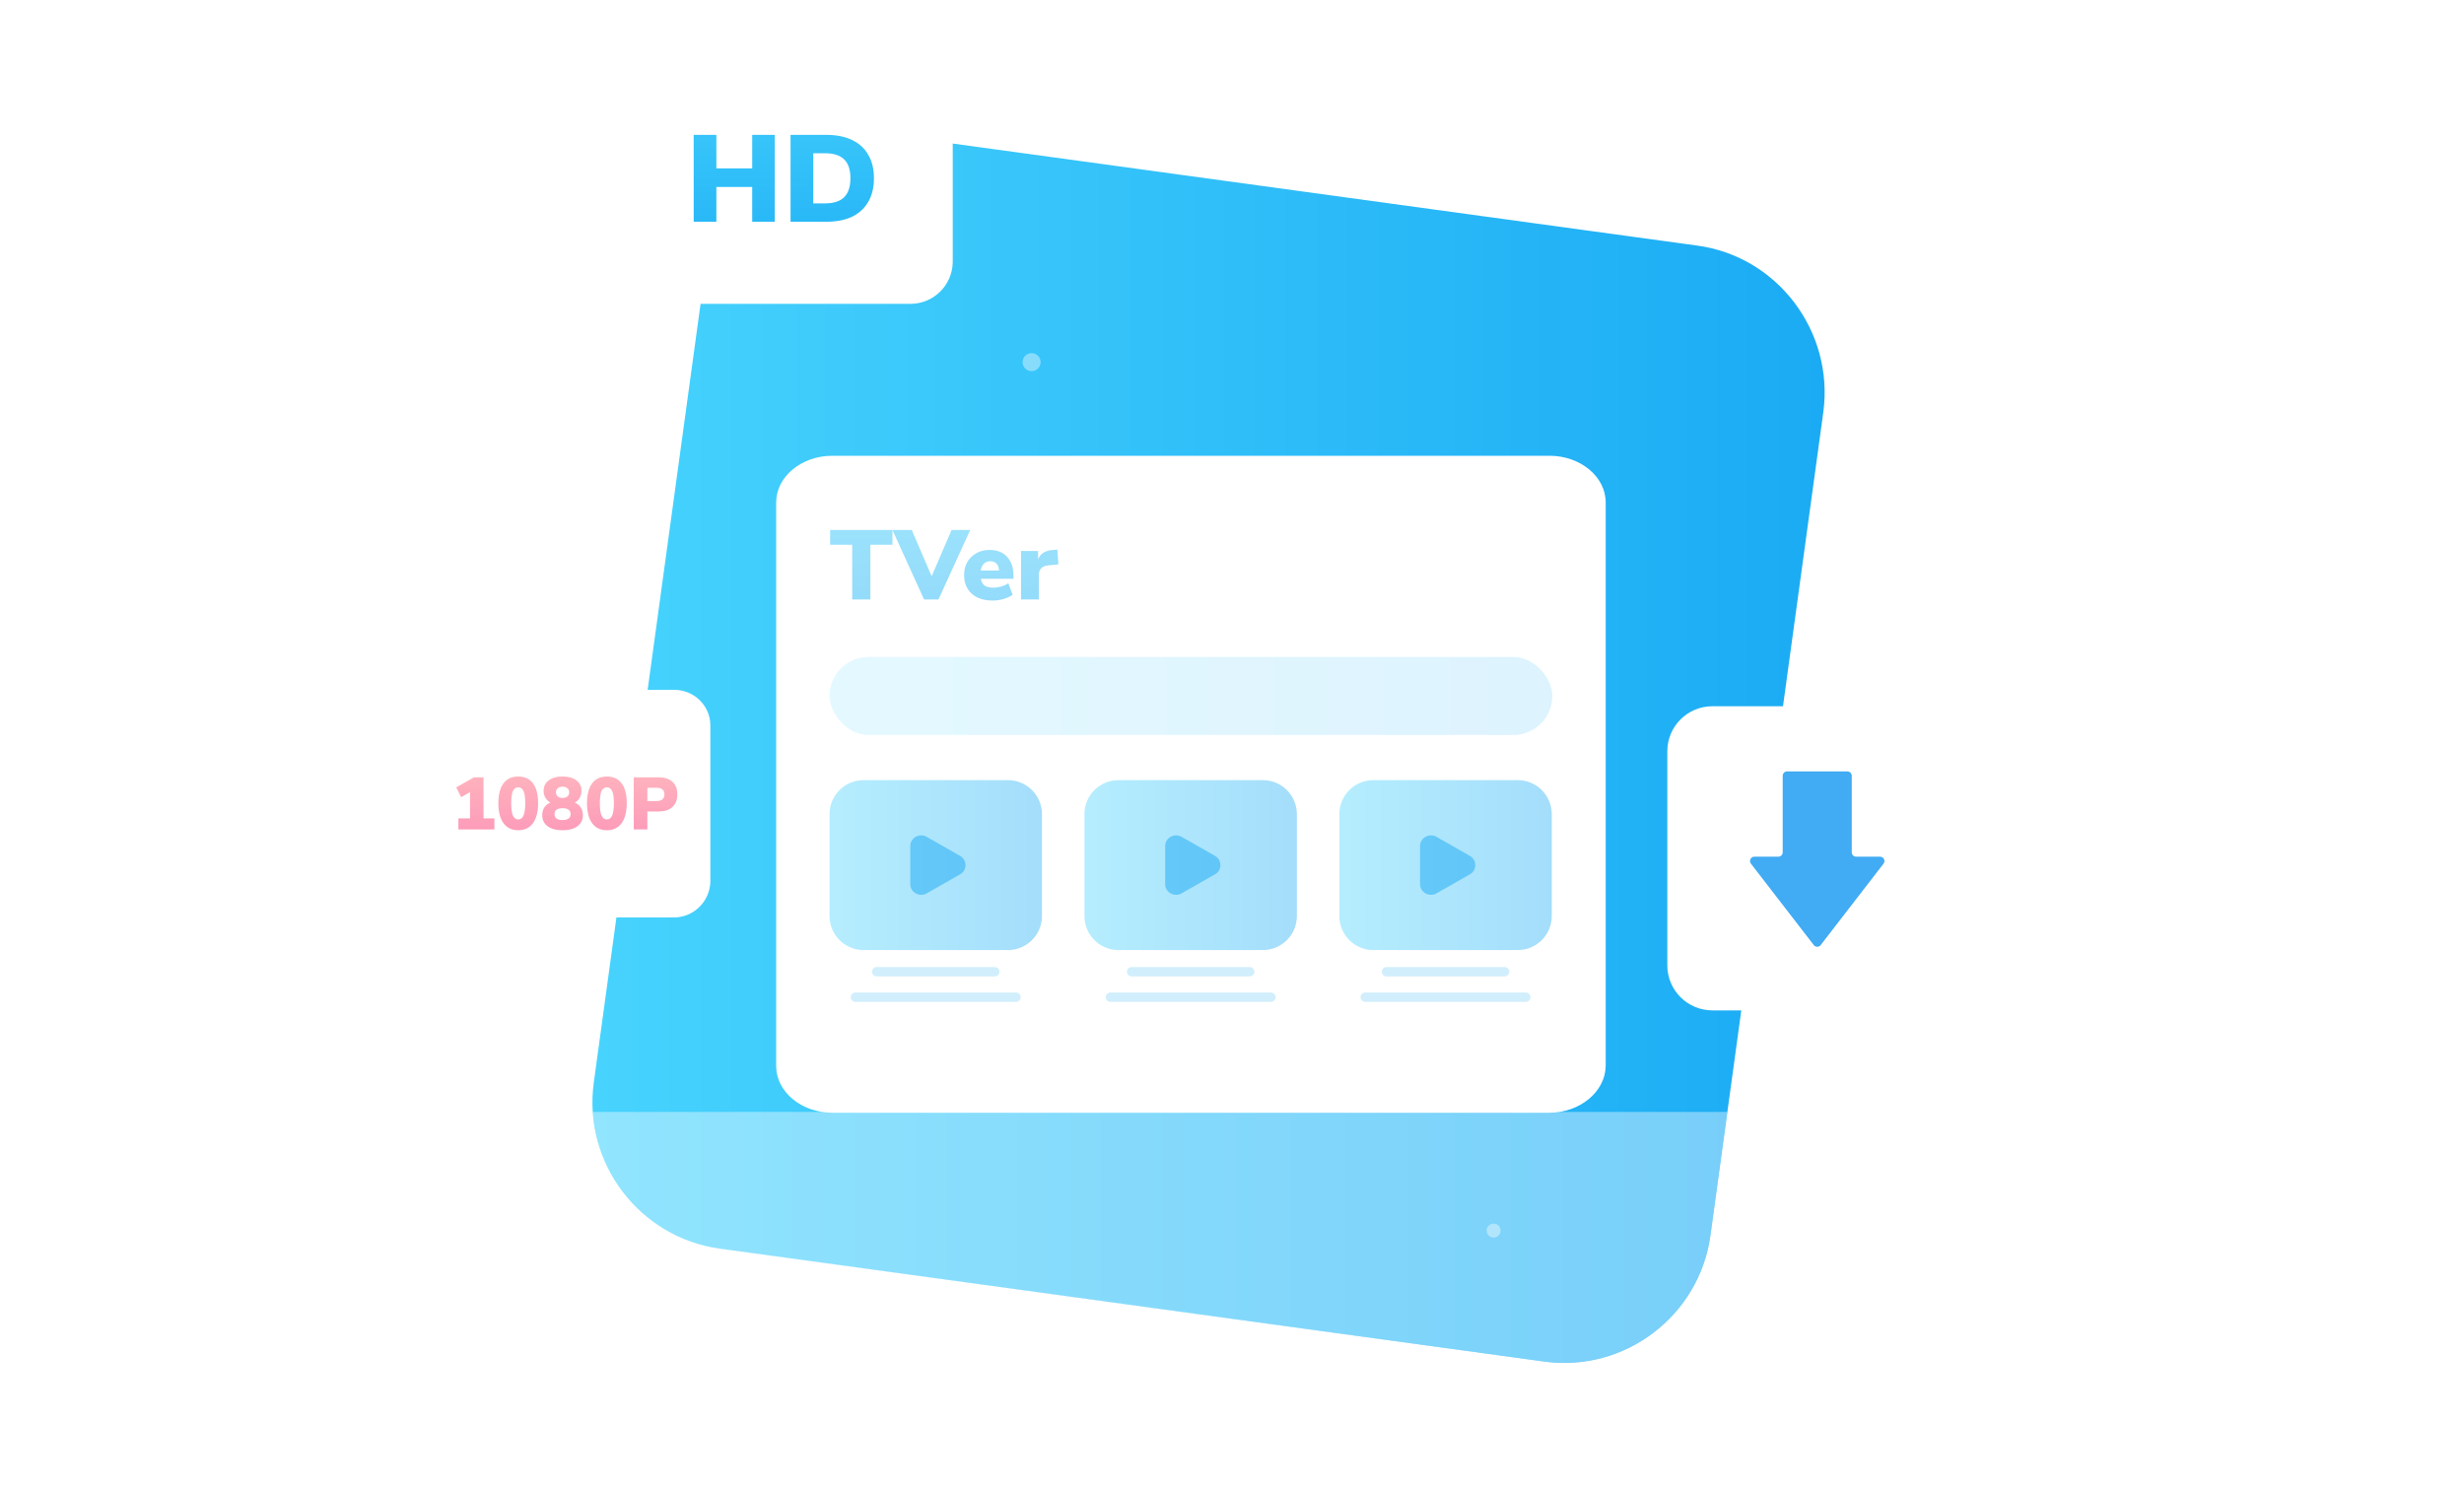 <svg width="600" height="363" viewBox="0 0 600 363" fill="none" xmlns="http://www.w3.org/2000/svg">
<g clip-path="url(#clip0_62_142)">
<path d="M413.2 59.8L212.6 32.3C193 29.6 174.8 43.4 172.1 63L144.6 263.6C141.9 283.2 155.7 301.4 175.3 304.1L376 331.6C395.6 334.3 413.8 320.5 416.5 300.9L444 100.3C446.6 80.7 432.8 62.4 413.2 59.8Z" fill="url(#paint0_linear_62_142)"/>
<path opacity="0.4" d="M420.6 270.8H144.3C145.4 287.5 158.1 301.8 175.3 304.2L376 331.6C395.6 334.3 413.8 320.5 416.5 300.9L420.6 270.8Z" fill="white"/>
<g filter="url(#filter0_d_62_142)">
<path d="M221.702 74H160.171C154.577 74 150 69.517 150 64.039V19.961C150 14.482 154.577 10 160.171 10H221.829C227.423 10 232 14.482 232 19.961V63.914C231.873 69.517 227.296 74 221.702 74Z" fill="white"/>
<path d="M168.92 54V32.85H174.44V41.01H183.17V32.85H188.66V54H183.17V45.54H174.44V54H168.92ZM192.504 54V32.85H201.264C203.704 32.85 205.784 33.27 207.504 34.11C209.224 34.93 210.534 36.13 211.434 37.71C212.354 39.27 212.814 41.17 212.814 43.41C212.814 45.65 212.354 47.56 211.434 49.14C210.534 50.72 209.224 51.93 207.504 52.77C205.784 53.59 203.704 54 201.264 54H192.504ZM198.024 49.53H200.904C203.004 49.53 204.554 49.03 205.554 48.03C206.574 47.01 207.084 45.47 207.084 43.41C207.084 41.33 206.574 39.8 205.554 38.82C204.534 37.82 202.984 37.32 200.904 37.32H198.024V49.53Z" fill="url(#paint1_linear_62_142)"/>
</g>
<path opacity="0.4" d="M212.7 59.4C213.639 59.4 214.4 58.639 214.4 57.7C214.4 56.761 213.639 56 212.7 56C211.761 56 211 56.761 211 57.7C211 58.639 211.761 59.4 212.7 59.4Z" fill="white"/>
<path opacity="0.4" d="M363.7 301.4C364.639 301.4 365.4 300.639 365.4 299.7C365.4 298.761 364.639 298 363.7 298C362.761 298 362 298.761 362 299.7C362 300.639 362.761 301.4 363.7 301.4Z" fill="white"/>
<g filter="url(#filter1_d_62_142)">
<path d="M164.06 223.447H110.803C105.961 223.447 102 219.564 102 214.818V176.63C102 171.883 105.961 168 110.803 168H164.17C169.011 168 172.973 171.883 172.973 176.63V214.71C172.863 219.564 168.901 223.447 164.06 223.447Z" fill="white"/>
<path d="M111.62 202V199.318H114.446V192.064H115.958L112.304 194.152L111.098 191.758L115.418 189.31H117.74V199.318H120.386V202H111.62ZM126.193 202.198C125.149 202.198 124.267 201.94 123.547 201.424C122.827 200.908 122.281 200.164 121.909 199.192C121.537 198.208 121.351 197.014 121.351 195.61C121.351 194.194 121.537 193.006 121.909 192.046C122.281 191.074 122.827 190.342 123.547 189.85C124.267 189.358 125.149 189.112 126.193 189.112C127.237 189.112 128.119 189.358 128.839 189.85C129.559 190.342 130.105 191.074 130.477 192.046C130.849 193.006 131.035 194.188 131.035 195.592C131.035 196.996 130.849 198.19 130.477 199.174C130.105 200.158 129.559 200.908 128.839 201.424C128.119 201.94 127.237 202.198 126.193 202.198ZM126.193 199.57C126.769 199.57 127.195 199.258 127.471 198.634C127.759 197.998 127.903 196.984 127.903 195.592C127.903 194.212 127.759 193.228 127.471 192.64C127.195 192.04 126.769 191.74 126.193 191.74C125.617 191.74 125.185 192.04 124.897 192.64C124.621 193.228 124.483 194.218 124.483 195.61C124.483 196.99 124.621 197.998 124.897 198.634C125.185 199.258 125.617 199.57 126.193 199.57ZM136.986 202.198C135.45 202.198 134.238 201.874 133.35 201.226C132.474 200.578 132.036 199.678 132.036 198.526C132.036 197.914 132.156 197.374 132.396 196.906C132.648 196.438 132.99 196.06 133.422 195.772C133.854 195.472 134.346 195.292 134.898 195.232V195.754C134.394 195.646 133.95 195.448 133.566 195.16C133.194 194.86 132.9 194.494 132.684 194.062C132.48 193.618 132.378 193.126 132.378 192.586C132.378 191.506 132.792 190.66 133.62 190.048C134.448 189.424 135.57 189.112 136.986 189.112C138.414 189.112 139.536 189.424 140.352 190.048C141.18 190.66 141.594 191.506 141.594 192.586C141.594 193.126 141.486 193.624 141.27 194.08C141.066 194.524 140.778 194.89 140.406 195.178C140.046 195.466 139.626 195.652 139.146 195.736V195.232C139.686 195.316 140.166 195.508 140.586 195.808C141.006 196.096 141.336 196.474 141.576 196.942C141.816 197.398 141.936 197.926 141.936 198.526C141.936 199.678 141.492 200.578 140.604 201.226C139.728 201.874 138.522 202.198 136.986 202.198ZM136.986 199.714C137.622 199.714 138.108 199.594 138.444 199.354C138.78 199.102 138.948 198.742 138.948 198.274C138.948 197.794 138.78 197.434 138.444 197.194C138.108 196.954 137.622 196.834 136.986 196.834C136.35 196.834 135.864 196.954 135.528 197.194C135.192 197.434 135.024 197.794 135.024 198.274C135.024 198.742 135.192 199.102 135.528 199.354C135.864 199.594 136.35 199.714 136.986 199.714ZM136.986 194.332C137.502 194.332 137.898 194.212 138.174 193.972C138.462 193.72 138.606 193.384 138.606 192.964C138.606 192.544 138.462 192.214 138.174 191.974C137.898 191.722 137.502 191.596 136.986 191.596C136.482 191.596 136.086 191.722 135.798 191.974C135.522 192.214 135.384 192.544 135.384 192.964C135.384 193.384 135.522 193.72 135.798 193.972C136.086 194.212 136.482 194.332 136.986 194.332ZM147.779 202.198C146.735 202.198 145.853 201.94 145.133 201.424C144.413 200.908 143.867 200.164 143.495 199.192C143.123 198.208 142.937 197.014 142.937 195.61C142.937 194.194 143.123 193.006 143.495 192.046C143.867 191.074 144.413 190.342 145.133 189.85C145.853 189.358 146.735 189.112 147.779 189.112C148.823 189.112 149.705 189.358 150.425 189.85C151.145 190.342 151.691 191.074 152.063 192.046C152.435 193.006 152.621 194.188 152.621 195.592C152.621 196.996 152.435 198.19 152.063 199.174C151.691 200.158 151.145 200.908 150.425 201.424C149.705 201.94 148.823 202.198 147.779 202.198ZM147.779 199.57C148.355 199.57 148.781 199.258 149.057 198.634C149.345 197.998 149.489 196.984 149.489 195.592C149.489 194.212 149.345 193.228 149.057 192.64C148.781 192.04 148.355 191.74 147.779 191.74C147.203 191.74 146.771 192.04 146.483 192.64C146.207 193.228 146.069 194.218 146.069 195.61C146.069 196.99 146.207 197.998 146.483 198.634C146.771 199.258 147.203 199.57 147.779 199.57ZM154.324 202V189.31H160.426C161.386 189.31 162.202 189.478 162.874 189.814C163.546 190.138 164.056 190.612 164.404 191.236C164.764 191.848 164.944 192.592 164.944 193.468C164.944 194.32 164.764 195.064 164.404 195.7C164.056 196.324 163.546 196.804 162.874 197.14C162.202 197.464 161.386 197.626 160.426 197.626H157.636V202H154.324ZM157.636 195.088H159.85C160.474 195.088 160.954 194.956 161.29 194.692C161.626 194.416 161.794 194.008 161.794 193.468C161.794 192.916 161.626 192.508 161.29 192.244C160.954 191.98 160.474 191.848 159.85 191.848H157.636V195.088Z" fill="url(#paint2_linear_62_142)"/>
</g>
<path opacity="0.4" d="M251.2 90.4C252.415 90.4 253.4 89.415 253.4 88.2C253.4 86.985 252.415 86 251.2 86C249.985 86 249 86.985 249 88.2C249 89.415 249.985 90.4 251.2 90.4Z" fill="white"/>
<path d="M377.222 271H202.664C195.149 271 189 265.885 189 259.632V122.368C189 116.115 195.149 111 202.664 111H377.336C384.851 111 391 116.115 391 122.368V259.632C390.886 265.885 384.737 271 377.222 271Z" fill="white"/>
<path opacity="0.4" d="M202 198.276C202 193.705 205.705 190 210.276 190H245.448C250.019 190 253.724 193.705 253.724 198.276V223.103C253.724 227.674 250.019 231.379 245.448 231.379H210.276C205.705 231.379 202 227.674 202 223.103V198.276Z" fill="url(#paint3_linear_62_142)"/>
<path opacity="0.2" d="M242.241 237.793H213.483C212.862 237.793 212.345 237.276 212.345 236.655C212.345 236.034 212.862 235.517 213.483 235.517L242.241 235.517C242.862 235.517 243.379 236.034 243.379 236.655C243.379 237.276 242.862 237.793 242.241 237.793Z" fill="#1AABF4"/>
<path opacity="0.2" d="M247.414 244H208.31C207.69 244 207.172 243.483 207.172 242.862C207.172 242.241 207.69 241.724 208.31 241.724L247.414 241.724C248.034 241.724 248.552 242.241 248.552 242.862C248.552 243.483 248.034 244 247.414 244Z" fill="#1AABF4"/>
<path opacity="0.5" d="M233.774 208.434L225.657 203.81C223.884 202.795 221.655 204.035 221.655 206.065V215.314C221.655 217.344 223.884 218.585 225.657 217.57L233.774 212.945C235.546 211.987 235.546 209.449 233.774 208.434Z" fill="#1AABF4"/>
<path opacity="0.4" d="M264.069 198.276C264.069 193.705 267.774 190 272.345 190H307.517C312.088 190 315.793 193.705 315.793 198.276V223.103C315.793 227.674 312.088 231.379 307.517 231.379H272.345C267.774 231.379 264.069 227.674 264.069 223.103V198.276Z" fill="url(#paint4_linear_62_142)"/>
<path opacity="0.2" d="M304.31 237.793H275.552C274.931 237.793 274.414 237.276 274.414 236.655C274.414 236.034 274.931 235.517 275.552 235.517L304.31 235.517C304.931 235.517 305.448 236.034 305.448 236.655C305.448 237.276 304.931 237.793 304.31 237.793Z" fill="#1AABF4"/>
<path opacity="0.2" d="M309.483 244H270.379C269.758 244 269.241 243.483 269.241 242.862C269.241 242.241 269.758 241.724 270.379 241.724L309.483 241.724C310.103 241.724 310.621 242.241 310.621 242.862C310.621 243.483 310.103 244 309.483 244Z" fill="#1AABF4"/>
<path opacity="0.5" d="M295.843 208.434L287.726 203.81C285.954 202.795 283.724 204.035 283.724 206.065V215.314C283.724 217.344 285.954 218.585 287.726 217.57L295.843 212.945C297.615 211.987 297.615 209.449 295.843 208.434Z" fill="#1AABF4"/>
<path opacity="0.4" d="M326.138 198.276C326.138 193.705 329.843 190 334.414 190H369.586C374.157 190 377.862 193.705 377.862 198.276V223.103C377.862 227.674 374.157 231.379 369.586 231.379H334.414C329.843 231.379 326.138 227.674 326.138 223.103V198.276Z" fill="url(#paint5_linear_62_142)"/>
<path opacity="0.2" d="M366.379 237.793H337.621C337 237.793 336.483 237.276 336.483 236.655C336.483 236.034 337 235.517 337.621 235.517L366.379 235.517C367 235.517 367.517 236.034 367.517 236.655C367.517 237.276 367 237.793 366.379 237.793Z" fill="#1AABF4"/>
<path opacity="0.2" d="M371.552 244H332.448C331.828 244 331.31 243.483 331.31 242.862C331.31 242.241 331.828 241.724 332.448 241.724L371.552 241.724C372.172 241.724 372.69 242.241 372.69 242.862C372.69 243.483 372.172 244 371.552 244Z" fill="#1AABF4"/>
<path opacity="0.5" d="M357.912 208.434L349.795 203.81C348.022 202.795 345.793 204.035 345.793 206.065V215.314C345.793 217.344 348.022 218.585 349.795 217.57L357.912 212.945C359.684 211.987 359.684 209.449 357.912 208.434Z" fill="#1AABF4"/>
<g filter="url(#filter2_d_62_142)">
<path d="M406 182.974C406 176.913 410.913 172 416.974 172H469.098C475.159 172 480.072 176.913 480.072 182.974V235.098C480.072 241.159 475.159 246.072 469.098 246.072H416.974C410.913 246.072 406 241.159 406 235.098V182.974Z" fill="white"/>
</g>
<path d="M449.855 187.873H435.158C434.574 187.873 434.1 188.346 434.1 188.931V207.58C434.1 208.164 433.626 208.638 433.042 208.638H427.201C426.322 208.638 425.826 209.647 426.363 210.343L441.669 230.172C442.093 230.721 442.921 230.721 443.344 230.172L458.651 210.343C459.188 209.647 458.692 208.638 457.813 208.638H451.972C451.387 208.638 450.913 208.164 450.913 207.58V188.931C450.913 188.346 450.44 187.873 449.855 187.873Z" fill="#41ABF3"/>
<path opacity="0.5" d="M207.52 146V132.68H202.144V129.08H217.312V132.68H211.936V146H207.52ZM225.019 146L217.315 129.08H222.019L227.539 141.896H226.195L231.715 129.08H236.251L228.523 146H225.019ZM241.743 146.264C240.303 146.264 239.055 146.016 237.999 145.52C236.959 145.008 236.159 144.288 235.599 143.36C235.039 142.432 234.759 141.336 234.759 140.072C234.759 138.856 235.023 137.792 235.551 136.88C236.095 135.952 236.831 135.232 237.759 134.72C238.703 134.192 239.775 133.928 240.975 133.928C242.175 133.928 243.207 134.176 244.071 134.672C244.935 135.168 245.599 135.88 246.062 136.808C246.543 137.72 246.783 138.792 246.783 140.024V140.96H238.335V138.944H243.663L243.279 139.256C243.279 138.392 243.095 137.752 242.727 137.336C242.359 136.904 241.839 136.688 241.167 136.688C240.671 136.688 240.239 136.808 239.871 137.048C239.519 137.272 239.247 137.608 239.055 138.056C238.863 138.504 238.767 139.064 238.767 139.736V139.952C238.767 140.704 238.871 141.312 239.079 141.776C239.303 142.24 239.647 142.584 240.111 142.808C240.575 143.016 241.159 143.12 241.863 143.12C242.471 143.12 243.103 143.032 243.759 142.856C244.431 142.664 245.023 142.392 245.535 142.04L246.591 144.848C245.983 145.28 245.239 145.624 244.359 145.88C243.479 146.136 242.607 146.264 241.743 146.264ZM248.623 146V134.192H252.775V137.096H252.535C252.695 136.136 253.095 135.392 253.735 134.864C254.391 134.32 255.247 134.016 256.303 133.952L257.479 133.856L257.719 137.456L255.391 137.672C254.543 137.752 253.927 137.992 253.543 138.392C253.159 138.776 252.967 139.352 252.967 140.12V146H248.623Z" fill="url(#paint6_linear_62_142)"/>
<rect opacity="0.15" x="202" y="160" width="176" height="19" rx="9.5" fill="url(#paint7_linear_62_142)"/>
</g>
<defs>
<filter id="filter0_d_62_142" x="134" y="-6" width="114" height="96" filterUnits="userSpaceOnUse" color-interpolation-filters="sRGB">
<feFlood flood-opacity="0" result="BackgroundImageFix"/>
<feColorMatrix in="SourceAlpha" type="matrix" values="0 0 0 0 0 0 0 0 0 0 0 0 0 0 0 0 0 0 127 0" result="hardAlpha"/>
<feOffset/>
<feGaussianBlur stdDeviation="8"/>
<feComposite in2="hardAlpha" operator="out"/>
<feColorMatrix type="matrix" values="0 0 0 0 0 0 0 0 0 0 0 0 0 0 0 0 0 0 0.04 0"/>
<feBlend mode="normal" in2="BackgroundImageFix" result="effect1_dropShadow_62_142"/>
<feBlend mode="normal" in="SourceGraphic" in2="effect1_dropShadow_62_142" result="shape"/>
</filter>
<filter id="filter1_d_62_142" x="84.257" y="150.257" width="107.014" height="92.486" filterUnits="userSpaceOnUse" color-interpolation-filters="sRGB">
<feFlood flood-opacity="0" result="BackgroundImageFix"/>
<feColorMatrix in="SourceAlpha" type="matrix" values="0 0 0 0 0 0 0 0 0 0 0 0 0 0 0 0 0 0 127 0" result="hardAlpha"/>
<feOffset/>
<feGaussianBlur stdDeviation="8.872"/>
<feComposite in2="hardAlpha" operator="out"/>
<feColorMatrix type="matrix" values="0 0 0 0 0 0 0 0 0 0 0 0 0 0 0 0 0 0 0.04 0"/>
<feBlend mode="normal" in2="BackgroundImageFix" result="effect1_dropShadow_62_142"/>
<feBlend mode="normal" in="SourceGraphic" in2="effect1_dropShadow_62_142" result="shape"/>
</filter>
<filter id="filter2_d_62_142" x="395.418" y="161.418" width="95.235" height="95.235" filterUnits="userSpaceOnUse" color-interpolation-filters="sRGB">
<feFlood flood-opacity="0" result="BackgroundImageFix"/>
<feColorMatrix in="SourceAlpha" type="matrix" values="0 0 0 0 0 0 0 0 0 0 0 0 0 0 0 0 0 0 127 0" result="hardAlpha"/>
<feOffset/>
<feGaussianBlur stdDeviation="5.291"/>
<feComposite in2="hardAlpha" operator="out"/>
<feColorMatrix type="matrix" values="0 0 0 0 0 0 0 0 0 0 0 0 0 0 0 0 0 0 0.08 0"/>
<feBlend mode="normal" in2="BackgroundImageFix" result="effect1_dropShadow_62_142"/>
<feBlend mode="normal" in="SourceGraphic" in2="effect1_dropShadow_62_142" result="shape"/>
</filter>
<linearGradient id="paint0_linear_62_142" x1="144.262" y1="181.95" x2="444.315" y2="181.95" gradientUnits="userSpaceOnUse">
<stop stop-color="#47D3FD"/>
<stop offset="1" stop-color="#1AABF4"/>
</linearGradient>
<linearGradient id="paint1_linear_62_142" x1="284.203" y1="6.495" x2="284.203" y2="78.633" gradientUnits="userSpaceOnUse">
<stop stop-color="#47D3FD"/>
<stop offset="1" stop-color="#1AABF4"/>
</linearGradient>
<linearGradient id="paint2_linear_62_142" x1="137.746" y1="183.937" x2="137.746" y2="208.993" gradientUnits="userSpaceOnUse">
<stop stop-color="#FEBBBF"/>
<stop offset="1" stop-color="#FD90B7"/>
</linearGradient>
<linearGradient id="paint3_linear_62_142" x1="202.031" y1="210.761" x2="253.742" y2="210.761" gradientUnits="userSpaceOnUse">
<stop stop-color="#47D3FD"/>
<stop offset="1" stop-color="#1AABF4"/>
</linearGradient>
<linearGradient id="paint4_linear_62_142" x1="264.1" y1="210.761" x2="315.811" y2="210.761" gradientUnits="userSpaceOnUse">
<stop stop-color="#47D3FD"/>
<stop offset="1" stop-color="#1AABF4"/>
</linearGradient>
<linearGradient id="paint5_linear_62_142" x1="326.169" y1="210.761" x2="377.88" y2="210.761" gradientUnits="userSpaceOnUse">
<stop stop-color="#47D3FD"/>
<stop offset="1" stop-color="#1AABF4"/>
</linearGradient>
<linearGradient id="paint6_linear_62_142" x1="338.736" y1="107.911" x2="338.736" y2="165.973" gradientUnits="userSpaceOnUse">
<stop stop-color="#47D3FD"/>
<stop offset="1" stop-color="#1AABF4"/>
</linearGradient>
<linearGradient id="paint7_linear_62_142" x1="202.106" y1="169.533" x2="378.06" y2="169.533" gradientUnits="userSpaceOnUse">
<stop stop-color="#47D3FD"/>
<stop offset="1" stop-color="#1AABF4"/>
</linearGradient>
<clipPath id="clip0_62_142">
<rect width="600" height="363" fill="white"/>
</clipPath>
</defs>
</svg>
